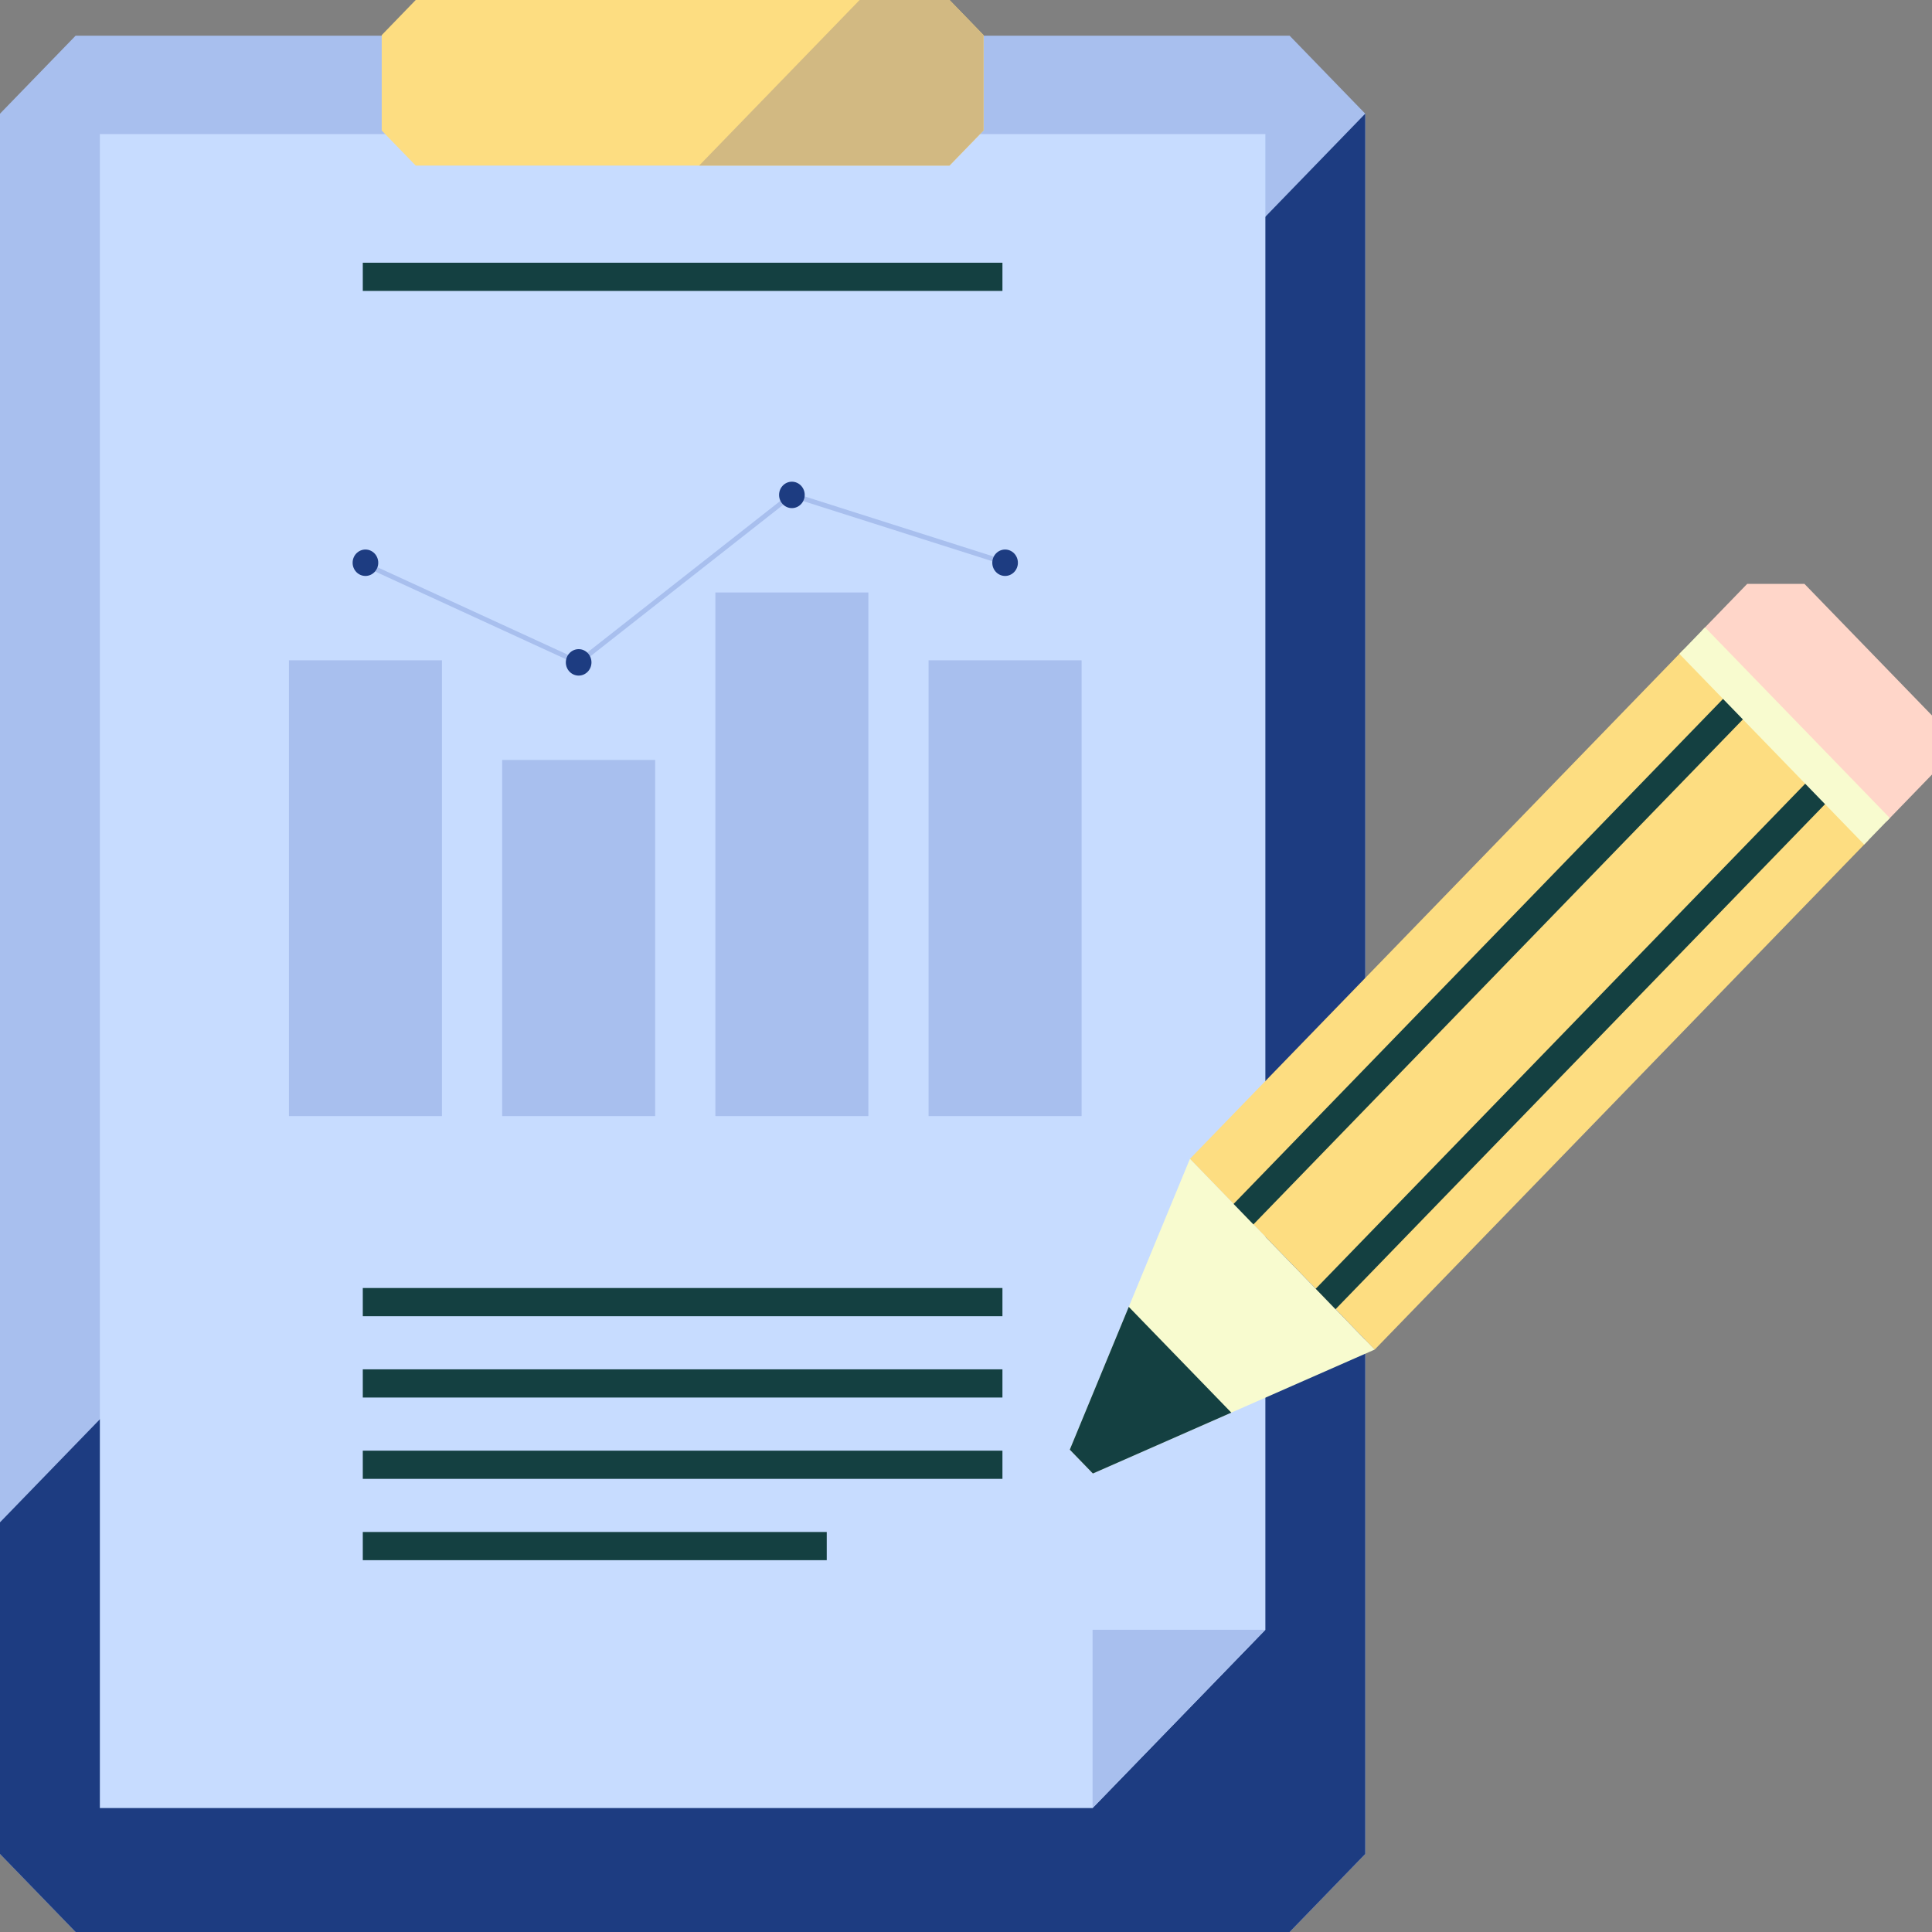 <?xml version="1.0" encoding="UTF-8"?> <svg xmlns="http://www.w3.org/2000/svg" width="64" height="64" viewBox="0 0 64 64" fill="none"><rect x="0" y="0" width="64" height="64" fill="#808080" stroke="none"/><path d="M42.72 64H2.505L0 61.415V3.766L2.505 1.182H42.72L45.225 3.766V61.415L42.72 64Z" fill="#A8BFEE"></path><path d="M45.225 3.766L0 50.429V61.415L2.505 64H42.72L45.225 61.415V3.766Z" fill="#1D3C81"></path><path d="M36.193 59.894H3.308V4.442H41.917V53.989L36.193 59.894Z" fill="#C7DCFF"></path><path d="M41.917 53.989H36.193V59.894L41.917 53.989Z" fill="#A8BFEE"></path><path d="M39.417 38.39L45.539 44.707L61.889 27.837L55.767 21.52L39.417 38.39Z" fill="#FDDD81"></path><path d="M45.539 44.706L39.417 38.39L35.438 48.022L36.203 48.812L45.539 44.706Z" fill="#F8FBCF"></path><path d="M36.203 48.812L40.789 46.795L37.392 43.291L35.438 48.022L36.203 48.812Z" fill="#144041"></path><path d="M59.947 25.809L43.585 42.691L44.242 43.369L60.604 26.487L59.947 25.809Z" fill="#144041"></path><path d="M57.225 23L40.864 39.882L41.521 40.56L57.883 23.678L57.225 23Z" fill="#144041"></path><path d="M59.775 19.342L64 23.701V25.658L62.491 27.216L56.369 20.899L57.878 19.342H59.775Z" fill="#FFD6C9"></path><path d="M55.631 21.66L61.753 27.976L62.603 27.099L56.481 20.782L55.631 21.66Z" fill="#F8FBCF"></path><path d="M19.18 22.036L11.955 18.715L12.018 18.568L19.158 21.849L26.216 16.305L26.255 16.317L33.318 18.564L33.272 18.719L26.247 16.484L19.18 22.036Z" fill="#A8BFEE"></path><path d="M14.64 21.873H9.572V36.971H14.64V21.873Z" fill="#A8BFEE"></path><path d="M21.703 25.174H16.635V36.971H21.703V25.174Z" fill="#A8BFEE"></path><path d="M28.766 19.627H23.698V36.971H28.766V19.627Z" fill="#A8BFEE"></path><path d="M35.829 21.873H30.761V36.971H35.829V21.873Z" fill="#A8BFEE"></path><path d="M12.106 19.079C12.34 19.079 12.53 18.883 12.53 18.642C12.53 18.4 12.34 18.204 12.106 18.204C11.871 18.204 11.681 18.4 11.681 18.642C11.681 18.883 11.871 19.079 12.106 19.079Z" fill="#1D3C81"></path><path d="M19.169 22.38C19.403 22.38 19.593 22.184 19.593 21.942C19.593 21.701 19.403 21.504 19.169 21.504C18.934 21.504 18.744 21.701 18.744 21.942C18.744 22.184 18.934 22.38 19.169 22.38Z" fill="#1D3C81"></path><path d="M26.232 16.832C26.466 16.832 26.657 16.636 26.657 16.395C26.657 16.153 26.466 15.957 26.232 15.957C25.998 15.957 25.808 16.153 25.808 16.395C25.808 16.636 25.998 16.832 26.232 16.832Z" fill="#1D3C81"></path><path d="M33.295 19.079C33.529 19.079 33.719 18.883 33.719 18.642C33.719 18.4 33.529 18.204 33.295 18.204C33.061 18.204 32.871 18.4 32.871 18.642C32.871 18.883 33.061 19.079 33.295 19.079Z" fill="#1D3C81"></path><path d="M31.454 5.485H13.771L12.645 4.323V1.163L13.771 0H31.454L32.58 1.163V4.323L31.454 5.485Z" fill="#FDDD81"></path><path d="M28.476 0L23.16 5.485H31.454L32.58 4.323V1.163L31.454 0H28.476Z" fill="#D2B982"></path><path d="M33.207 42.667H12.018V43.601H33.207V42.667Z" fill="#144041"></path><path d="M33.207 8.703H12.018V9.637H33.207V8.703Z" fill="#144041"></path><path d="M33.207 45.361H12.018V46.295H33.207V45.361Z" fill="#144041"></path><path d="M33.207 48.055H12.018V48.989H33.207V48.055Z" fill="#144041"></path><path d="M27.387 50.749H12.018V51.683H27.387V50.749Z" fill="#144041"></path></svg> 